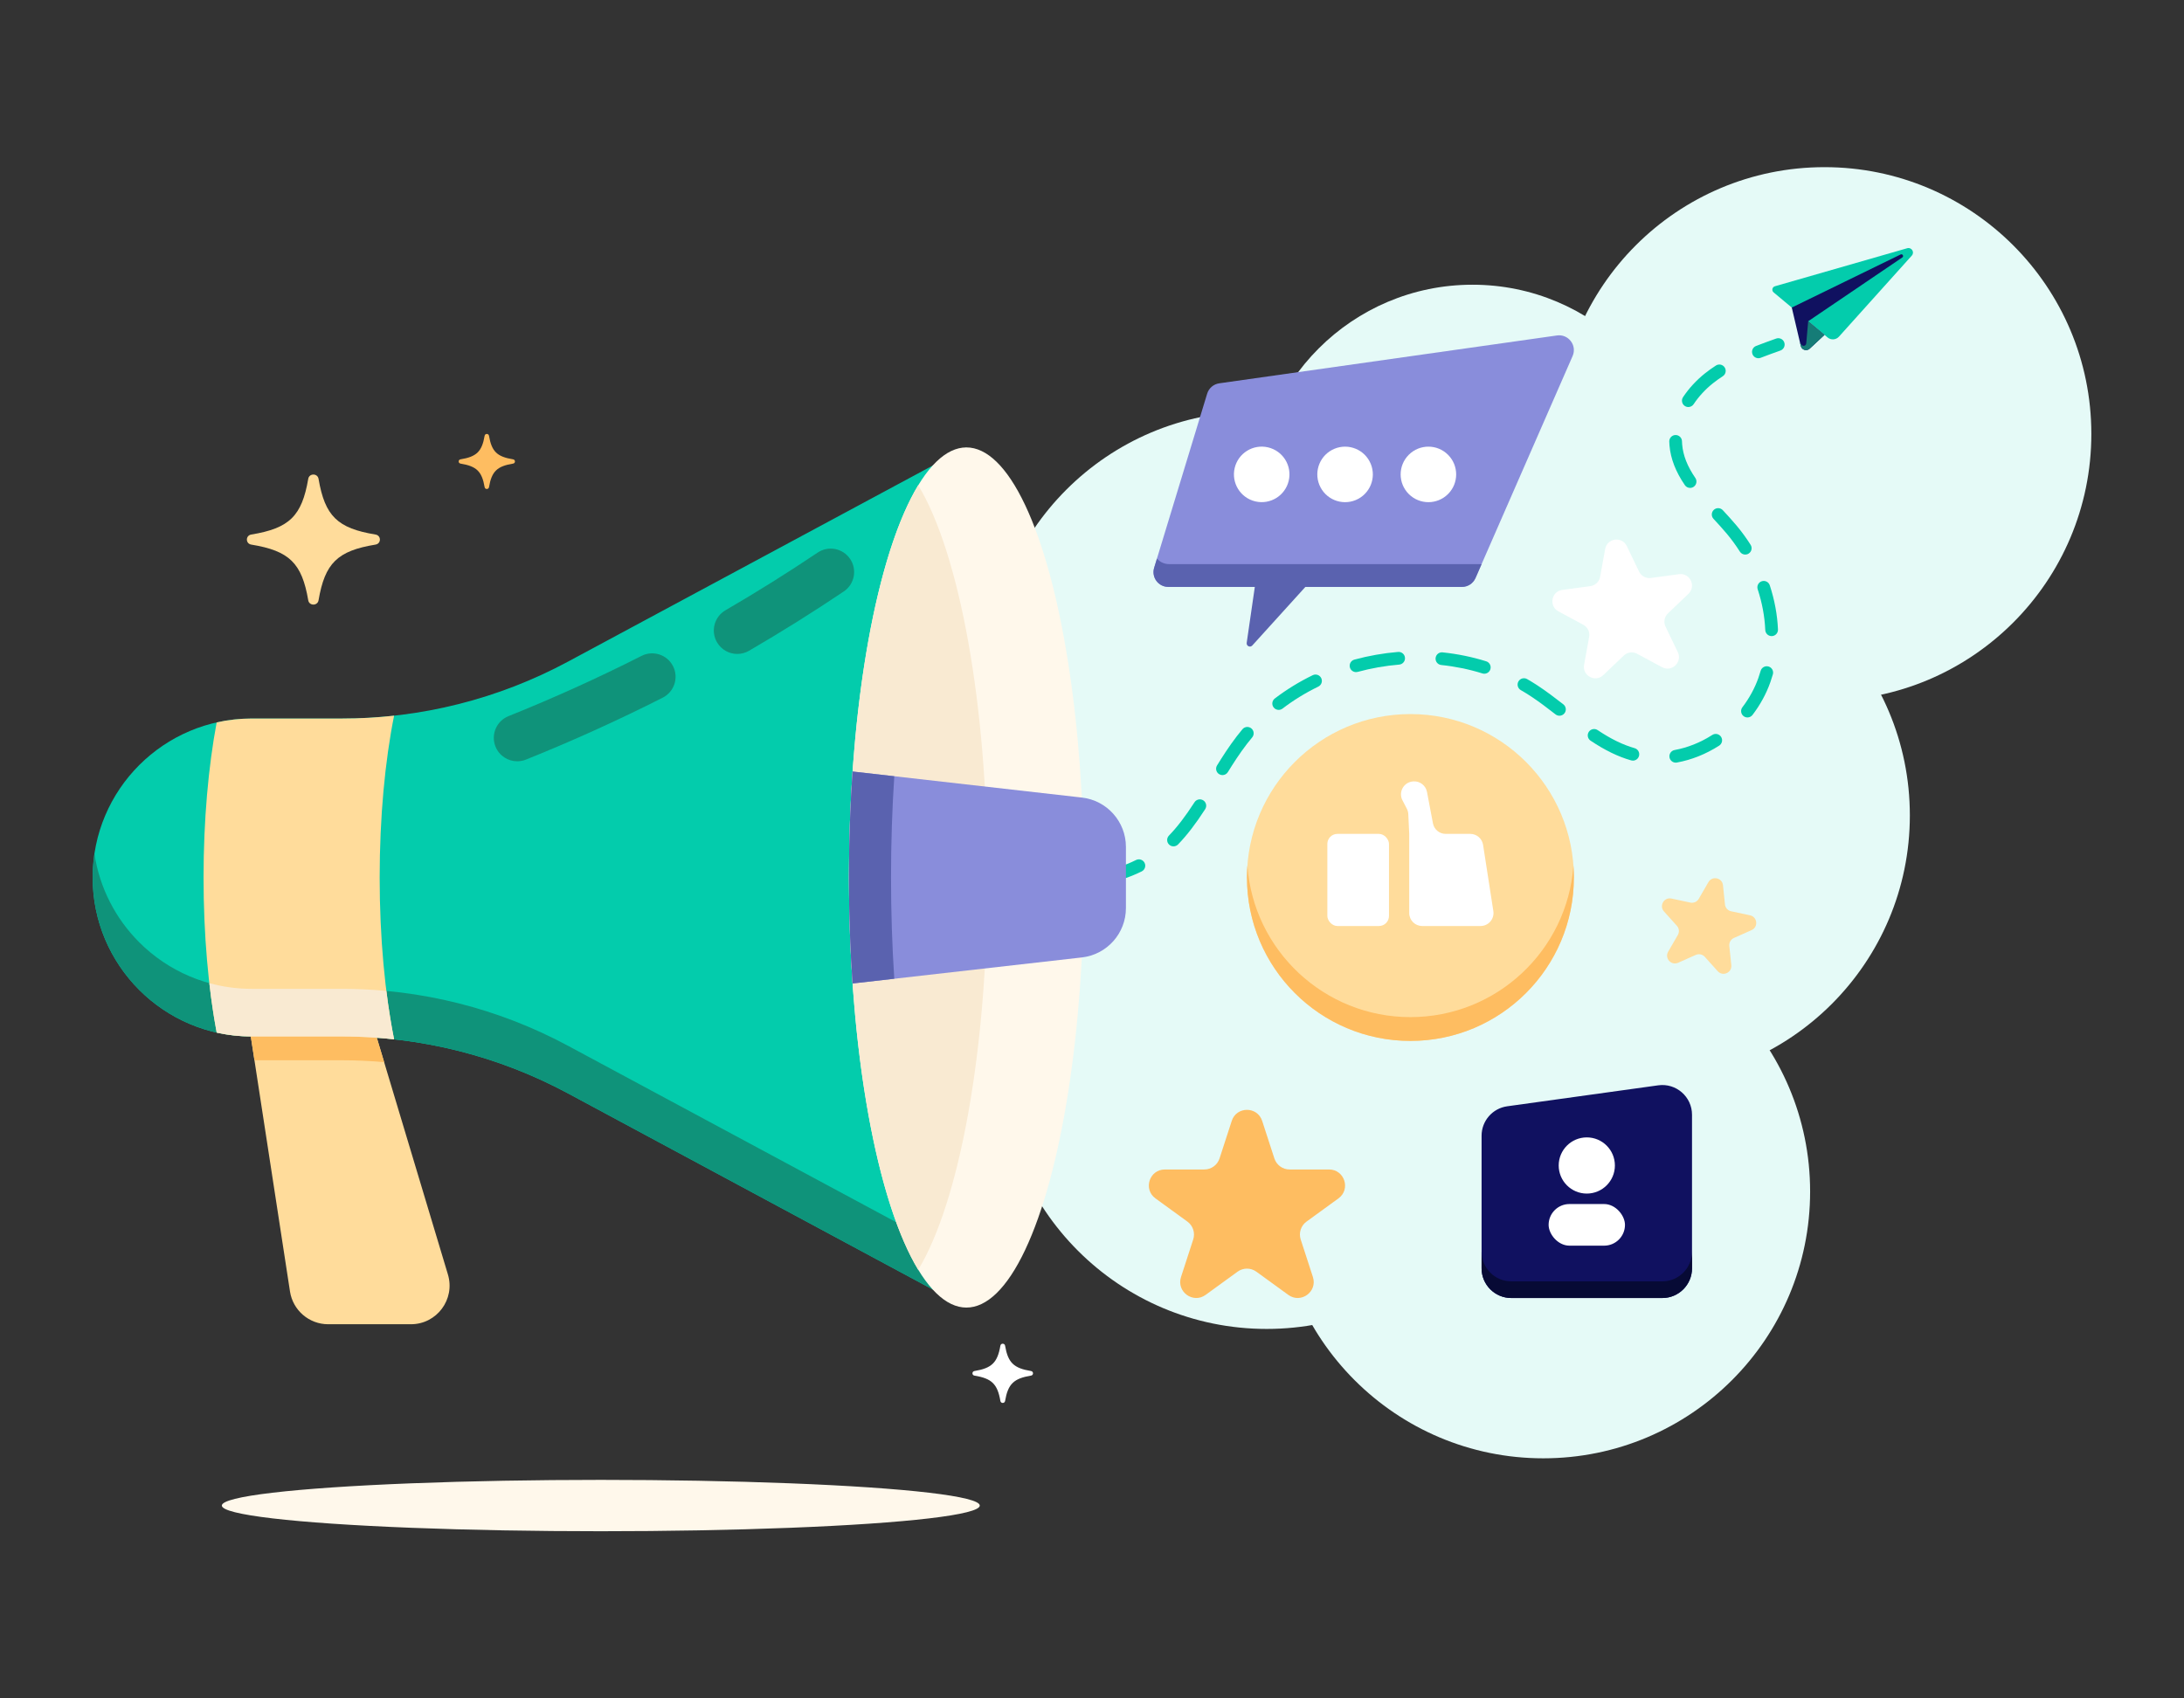 <svg xmlns="http://www.w3.org/2000/svg" id="object" viewBox="0 0 4500 3500"><rect x="0" y="0" width="4500" height="3500" fill="#333333" stroke="none"/><defs><style>      .cls-1 {        fill: #5074ba;      }      .cls-2 {        fill: #157c77;      }      .cls-3 {        fill: #e5faf7;      }      .cls-4 {        fill: #febd61;      }      .cls-5 {        fill: #5a62af;      }      .cls-6 {        fill: #898ddb;      }      .cls-7 {        fill: #fff;      }      .cls-8 {        fill: #0f937a;      }      .cls-9 {        fill: #ffdc9b;      }      .cls-10 {        fill: #fff8eb;      }      .cls-11 {        fill: #03ccac;      }      .cls-12 {        fill: #101160;      }      .cls-13 {        fill: #070a35;      }      .cls-14 {        fill: #f9ead2;      }    </style></defs><g><g><g><circle class="cls-1" cx="2003.41" cy="1825.5" r="395.66"></circle><circle class="cls-3" cx="2585.9" cy="1397.87" r="549.79"></circle><circle class="cls-3" cx="2609.91" cy="2188.84" r="549.79"></circle><circle class="cls-3" cx="3179.85" cy="2455.47" r="549.79"></circle><circle class="cls-3" cx="3385.35" cy="1680.36" r="549.79"></circle><circle class="cls-3" cx="3759.29" cy="894.26" r="549.79"></circle><circle class="cls-3" cx="3034.02" cy="1034.86" r="448.12"></circle></g><g><path class="cls-6" d="M2487.3,811.21l-109.25,358.93c-5.96,19.57,8.69,39.34,29.15,39.34h605.05c12.11,0,23.06-7.17,27.92-18.26l200.1-457.53c9.56-21.86-8.57-45.72-32.19-42.38l-695.9,98.61c-11.73,1.66-21.43,9.97-24.87,21.3Z"></path><path class="cls-5" d="M3052.72,1162.52l-12.55,28.7c-4.85,11.1-15.81,18.27-27.92,18.27h-322.59l-109.39,120.72c-4.41,4.88-12.48,1.08-11.53-5.44l16.75-115.29h-178.29c-20.45,0-35.1-19.77-29.14-39.35l5.79-19.03c5.83,6.88,14.83,11.43,25.24,11.43h642.53c.37,0,.74,0,1.11-.01Z"></path><g><circle class="cls-7" cx="2599.75" cy="977.66" r="57.2" transform="translate(1050.95 3283.25) rotate(-76.72)"></circle><circle class="cls-7" cx="2771.45" cy="977.66" r="57.2" transform="translate(-163.17 1135.01) rotate(-22.5)"></circle><circle class="cls-7" cx="2943.14" cy="977.66" r="57.2" transform="translate(170.72 2367.46) rotate(-45)"></circle></g></g><g><circle class="cls-9" cx="2906.08" cy="1808.33" r="336.79"></circle><path class="cls-4" d="M3242.86,1808.32c0,186-150.78,336.79-336.79,336.79s-336.79-150.78-336.79-336.79c0-8.25.3-16.42.88-24.53,12.56,174.55,158.15,312.26,335.9,312.26s323.34-137.71,335.91-312.26c.58,8.1.88,16.28.88,24.53Z"></path><g><rect class="cls-7" x="2734.91" y="1718.45" width="127.02" height="189.85" rx="20.72" ry="20.72"></rect><path class="cls-7" d="M2930.31,1908.3h120.27c16.36,0,28.87-14.6,26.37-30.77l-21.16-136.49c-2.02-13-13.21-22.59-26.37-22.59h-50.7c-12.82,0-23.82-9.11-26.21-21.71-4.1-21.6-8.19-43.19-12.29-64.79-2.51-13.23-14.49-22.52-27.93-21.65-.22.01-.43.03-.65.04-19.24,1.24-30.85,21.85-21.95,38.95,3.01,5.78,6.02,11.56,9.03,17.35,1.79,3.43,2.81,7.21,2.99,11.07.64,13.58,1.28,27.16,1.92,40.74v163.17c0,14.73,11.94,26.68,26.68,26.68Z"></path></g></g><path class="cls-4" d="M2600.63,2309.91l25.14,77.36c4.41,13.57,17.06,22.77,31.33,22.77h81.34c31.92,0,45.19,40.84,19.37,59.6l-65.81,47.81c-11.55,8.39-16.38,23.26-11.97,36.83l25.14,77.36c9.86,30.35-24.88,55.59-50.7,36.83l-65.81-47.81c-11.55-8.39-27.18-8.39-38.73,0l-65.81,47.81c-25.82,18.76-60.56-6.48-50.7-36.83l25.14-77.36c4.41-13.57-.42-28.45-11.97-36.83l-65.81-47.81c-25.82-18.76-12.55-59.6,19.37-59.6h81.34c14.27,0,26.92-9.19,31.33-22.77l25.14-77.36c9.86-30.35,52.8-30.35,62.67,0Z"></path><path class="cls-9" d="M3550.09,1824.24l4.13,39.61c.73,6.95,5.84,12.64,12.68,14.1l38.95,8.31c15.28,3.26,17.46,24.17,3.18,30.52l-36.39,16.17c-6.39,2.84-10.22,9.46-9.49,16.41l4.13,39.61c1.62,15.54-17.59,24.08-28.04,12.46l-26.63-29.61c-4.67-5.2-12.16-6.79-18.54-3.96l-36.39,16.17c-14.28,6.35-28.34-9.29-20.51-22.82l19.94-34.47c3.5-6.05,2.7-13.66-1.97-18.86l-26.63-29.61c-10.45-11.62.08-29.82,15.36-26.56l38.95,8.31c6.83,1.46,13.83-1.65,17.33-7.7l19.94-34.47c7.82-13.53,28.38-9.14,30.01,6.4Z"></path><path class="cls-7" d="M3351.92,1125.32l25.27,52.56c4.43,9.22,14.3,14.54,24.44,13.18l57.8-7.79c22.68-3.06,36.02,24.69,19.47,40.49l-42.18,40.27c-7.4,7.07-9.41,18.1-4.98,27.32l25.27,52.56c9.91,20.62-12.35,41.88-32.5,31.03l-51.34-27.67c-9.01-4.86-20.12-3.36-27.52,3.71l-42.18,40.27c-16.55,15.8-43.65,1.19-39.55-21.32l10.45-57.37c1.83-10.07-3.02-20.17-12.03-25.03l-51.34-27.67c-20.14-10.86-14.62-41.15,8.05-44.2l57.8-7.79c10.14-1.37,18.25-9.11,20.08-19.18l10.45-57.37c4.1-22.51,34.61-26.62,44.53-6Z"></path><g><path class="cls-12" d="M3425.07,2674.91h-311.14c-33.81,0-61.21-27.41-61.21-61.21v-273.26c0-30.55,22.53-56.43,52.8-60.63l311.14-43.2c36.8-5.11,69.63,23.48,69.63,60.63v316.45c0,33.81-27.41,61.21-61.21,61.21Z"></path><path class="cls-13" d="M3486.28,2579.37v34.34c0,33.81-27.41,61.22-61.21,61.22h-311.14c-33.81,0-61.22-27.41-61.22-61.22v-34.34c0,33.81,27.41,61.21,61.22,61.21h311.14c33.8,0,61.21-27.39,61.21-61.21Z"></path><g><circle class="cls-7" cx="3269.5" cy="2401.8" r="57.89"></circle><rect class="cls-7" x="3190.84" y="2481.26" width="157.32" height="85.77" rx="42.89" ry="42.89"></rect></g></g></g><g><g><path class="cls-11" d="M2000.99,1768.05c-12.71-3.51-26.36-7.43-41.71-12-6.94-2.06-14.23,1.89-16.29,8.82-2.06,6.93,1.89,14.22,8.82,16.29,15.52,4.61,29.32,8.58,42.2,12.14,1.17.32,2.34.48,3.49.48,5.74,0,11.02-3.81,12.62-9.61,1.93-6.97-2.17-14.19-9.14-16.11Z"></path><path class="cls-11" d="M2479.3,1649.37c-6.07-3.92-14.18-2.17-18.11,3.91-18.71,29-35.45,50.84-52.68,68.7-5.02,5.21-4.87,13.5.34,18.52,2.54,2.45,5.82,3.67,9.09,3.67s6.86-1.34,9.43-4.01c18.44-19.12,36.18-42.22,55.84-72.69,3.92-6.08,2.17-14.18-3.91-18.11Z"></path><path class="cls-11" d="M2578.47,1501.17c-5.53-4.66-13.79-3.96-18.46,1.57-4.04,4.79-8,9.71-11.79,14.65-16.15,21.05-30.16,43.1-40.56,59.96-3.8,6.16-1.88,14.23,4.27,18.02,2.14,1.32,4.52,1.95,6.86,1.95,4.39,0,8.68-2.21,11.16-6.22,10.07-16.33,23.61-37.66,39.05-57.77,3.54-4.61,7.25-9.22,11.03-13.7,4.66-5.53,3.96-13.79-1.57-18.46Z"></path><path class="cls-11" d="M2704.82,1391.4c-27.87,13.54-54.17,29.7-78.16,48.02-5.75,4.39-6.85,12.61-2.46,18.36,2.58,3.37,6.48,5.15,10.42,5.15,2.77,0,5.57-.88,7.94-2.69,22.6-17.27,47.4-32.5,73.7-45.28,6.51-3.16,9.22-11,6.06-17.5-3.16-6.51-11-9.22-17.5-6.06Z"></path><path class="cls-11" d="M3471.49,836.63c2.23,1.48,4.74,2.18,7.22,2.18,4.24,0,8.41-2.06,10.93-5.86,10.46-15.79,24.16-30.65,39.61-42.97,6.35-5.07,13.24-10,20.47-14.67,6.08-3.92,7.83-12.03,3.91-18.11-3.92-6.08-12.03-7.83-18.11-3.91-7.96,5.14-15.57,10.59-22.61,16.2-17.56,14.01-33.16,30.95-45.12,48.98-4,6.03-2.35,14.16,3.68,18.15Z"></path><path class="cls-11" d="M3629.98,1197.82c-6.87,2.26-10.62,9.66-8.36,16.53,9.15,27.87,14.4,56.13,15.61,83.98.31,7.03,6.1,12.53,13.08,12.53.19,0,.39,0,.58-.01,7.23-.31,12.83-6.43,12.52-13.65-1.31-30.24-7-60.87-16.89-91.02-2.26-6.87-9.65-10.62-16.53-8.36Z"></path><path class="cls-11" d="M2340.77,1772.28c-24.26,12.14-51.52,20.57-81.02,25.08-7.15,1.09-12.06,7.77-10.97,14.92.99,6.48,6.57,11.12,12.93,11.12.66,0,1.33-.05,1.99-.15,32.21-4.92,62.08-14.19,88.79-27.54,6.47-3.24,9.09-11.1,5.85-17.57-3.24-6.47-11.11-9.09-17.57-5.86Z"></path><path class="cls-11" d="M2173.5,1800.45c-26.88-1.7-55.23-5.54-86.69-11.74-7.1-1.4-13.99,3.22-15.39,10.31-1.4,7.1,3.22,13.99,10.31,15.39,32.6,6.43,62.08,10.42,90.12,12.19.28.02.56.03.84.03,6.86,0,12.62-5.34,13.06-12.27.46-7.22-5.03-13.44-12.25-13.9Z"></path><path class="cls-11" d="M2880.76,1343.49c-30.4,2.52-60.74,7.85-90.16,15.83-6.98,1.89-11.11,9.09-9.21,16.07,1.58,5.83,6.87,9.67,12.63,9.67,1.14,0,2.29-.15,3.44-.46,27.89-7.57,56.64-12.62,85.46-15.01,7.21-.6,12.57-6.93,11.97-14.14-.6-7.21-6.93-12.57-14.14-11.97Z"></path><path class="cls-11" d="M3602.99,1140.83c6.11-3.87,7.93-11.96,4.05-18.07-8.8-13.9-18.57-27.28-29.03-39.77-9.37-11.19-19.5-22.19-28.27-31.62-4.92-5.3-13.21-5.6-18.51-.68-5.3,4.92-5.6,13.21-.68,18.51,8.54,9.19,18.4,19.89,27.37,30.6,9.72,11.61,18.8,24.05,26.99,36.98,2.49,3.94,6.74,6.09,11.08,6.09,2.4,0,4.82-.66,7-2.04Z"></path><path class="cls-11" d="M3062.21,1362.8c-28.81-9.01-59.05-15.2-89.86-18.42-7.21-.76-13.63,4.48-14.39,11.67-.75,7.19,4.47,13.63,11.67,14.38,29.09,3.03,57.61,8.87,84.76,17.36,1.3.41,2.62.6,3.91.6,5.58,0,10.75-3.59,12.5-9.19,2.16-6.9-1.69-14.25-8.59-16.41Z"></path><path class="cls-11" d="M3528.12,1514.53c-24.61,15.72-50.74,26.18-77.67,31.1-7.12,1.3-11.83,8.12-10.53,15.24,1.15,6.32,6.66,10.75,12.87,10.75.78,0,1.57-.07,2.37-.22,30.29-5.53,59.58-17.23,87.07-34.79,6.1-3.89,7.88-11.99,3.99-18.09-3.89-6.1-11.99-7.88-18.09-3.99Z"></path><path class="cls-11" d="M3643.87,1373.49c-6.96-1.98-14.2,2.05-16.18,9.01-1.4,4.9-2.96,9.81-4.66,14.6-7.53,21.28-18.6,41.59-32.92,60.37-4.38,5.75-3.27,13.97,2.48,18.36,2.37,1.81,5.16,2.68,7.93,2.68,3.95,0,7.85-1.78,10.43-5.16,15.97-20.95,28.34-43.67,36.78-67.51,1.88-5.31,3.61-10.75,5.16-16.17,1.98-6.96-2.05-14.2-9.01-16.18Z"></path><path class="cls-11" d="M3221.21,1451.54c-16.71-13.05-34.74-26.8-53.31-39-6.94-4.56-14.13-8.97-21.38-13.12-6.28-3.59-14.28-1.41-17.87,4.87-3.59,6.28-1.41,14.28,4.87,17.87,6.78,3.88,13.52,8.01,20.01,12.27,17.78,11.68,35.29,25.04,51.57,37.75,2.39,1.87,5.23,2.77,8.05,2.77,3.9,0,7.75-1.73,10.33-5.04,4.45-5.7,3.44-13.93-2.26-18.38Z"></path><path class="cls-11" d="M3368.03,1541.79c-24.38-6.96-48.6-18.79-76.22-37.22-6.01-4.02-14.15-2.39-18.16,3.62-4.02,6.02-2.39,14.15,3.62,18.17,29.95,19.99,56.5,32.89,83.57,40.62,1.2.34,2.41.51,3.6.51,5.7,0,10.95-3.75,12.59-9.51,1.99-6.96-2.04-14.2-9-16.19Z"></path><path class="cls-11" d="M3471.52,999.75c2.54,3.71,6.64,5.7,10.82,5.7,2.55,0,5.12-.74,7.38-2.29,5.97-4.08,7.5-12.23,3.42-18.21-16.51-24.13-25.14-46.05-27.15-68.97-.19-2.2-.32-4.47-.38-6.74-.19-7.23-6.19-12.9-13.43-12.76-7.23.19-12.94,6.2-12.75,13.43.07,2.8.23,5.62.47,8.36,2.39,27.2,12.74,53.85,31.62,81.46Z"></path><path class="cls-11" d="M3676.37,705.63c-2.43-6.81-9.93-10.36-16.74-7.92-14.71,5.26-27.97,10.04-41.29,15.19-6.75,2.61-10.1,10.19-7.49,16.94,2.01,5.19,6.96,8.38,12.22,8.38,1.57,0,3.17-.28,4.72-.89,13.02-5.04,26.12-9.75,40.66-14.95,6.81-2.44,10.36-9.93,7.92-16.74Z"></path></g><g><path class="cls-11" d="M3929.7,511.54l-272.59,78.38c-5.63,1.62-7.17,8.88-2.67,12.64l111.21,92.88c6.98,5.83,17.32,5.09,23.4-1.67l150.13-167.07c6.24-6.95-.51-17.73-9.49-15.15Z"></path><path class="cls-12" d="M3920.53,529.68c-.24.31-.54.61-.93.87l-193.93,131.48v.02l33.62,28.08-30.51,28.39c-6.24,5.8-16.41,2.7-18.36-5.59-6.19-26.38-12.38-52.75-18.56-79.12l224.2-109.37c3.55-1.73,6.51,2.55,4.47,5.24Z"></path><path class="cls-2" d="M3711.56,710.04l-2.86-4.46c.58,2.45,1.15,4.9,1.73,7.36,1.95,8.29,12.12,11.39,18.36,5.59l30.51-28.39-33.62-28.08-4.01,45.53c-.25,2.81-2.53,5.18-5.34,5.12-.25,0-.49-.03-.74-.06-2.46-.38-3.79-2.26-4.02-2.61Z"></path></g></g><g><path class="cls-9" d="M499.96,2026.73l97.55,634.72c5.97,38.84,39.39,67.52,78.68,67.52h170.5c53.34,0,91.58-51.42,76.24-102.5l-196.09-652.94-226.88,53.21Z"></path><path class="cls-11" d="M1991.23,922.04l-821.1,441.52c-143.06,76.93-302.97,117.19-465.4,117.19h-186.23c-180.92,0-327.58,146.66-327.58,327.58h0c0,180.92,146.66,327.58,327.58,327.58h186.23c162.44,0,322.34,40.27,465.4,117.19l821.1,441.52V922.04Z"></path><path class="cls-8" d="M1991.23,2596.52v98.11l-821.1-441.52c-143.06-76.92-302.96-117.19-465.4-117.19h-186.24c-90.45,0-172.35-36.66-231.62-95.95-59.29-59.27-95.95-141.18-95.95-231.63,0-16.66,1.25-33.04,3.65-49.06,10.63,70.83,43.95,134.23,92.3,182.58,59.27,59.29,141.18,95.95,231.62,95.95h186.24c162.44,0,322.34,40.27,465.4,117.19l821.1,441.52Z"></path><path class="cls-4" d="M524.28,2184.97h180.45c29.03,0,57.98,1.31,86.78,3.87l-64.66-215.31-226.88,53.21,24.32,158.24Z"></path><path class="cls-9" d="M782.28,1808.33c0,124.71,11.01,239.98,29.69,333.46-35.53-3.9-71.33-5.88-107.25-5.88h-186.24c-24.75,0-48.87-2.74-72.05-7.96-17.05-90.91-27.03-201-27.03-319.62s9.98-228.7,27.03-319.61c23.18-5.22,47.3-7.96,72.05-7.96h186.24c35.93,0,71.72-1.97,107.25-5.88-18.68,93.48-29.69,208.75-29.69,333.45Z"></path><path class="cls-14" d="M723.97,2136.13c3.17.06,6.35.13,9.52.22,1.95.06,3.9.13,5.84.2,2.83.1,5.66.2,8.49.33,2.1.09,4.21.2,6.31.3,2.66.13,5.32.28,7.98.43,2.2.13,4.39.26,6.59.41,2.56.17,5.12.35,7.67.53,2.26.17,4.52.33,6.77.51,2.48.2,4.95.42,7.43.63,2.31.2,4.63.4,6.94.62,2.39.23,4.78.48,7.18.72,2.37.24,4.75.47,7.12.73.06,0,.12.01.17.02-6.19-30.99-11.54-64.4-15.92-99.73-30.29-2.83-60.76-4.26-91.33-4.26h-186.24c-30.2,0-59.44-4.11-87.21-11.76,4.11,36,9.2,70.13,15.16,101.9.32.07.63.14.95.21,2.29.51,4.6,1,6.91,1.46.89.18,1.78.34,2.66.51,1.86.36,3.73.7,5.61,1.02,1.12.19,2.24.38,3.36.56,1.68.27,3.36.53,5.04.77,1.24.18,2.48.35,3.72.52,1.61.21,3.22.41,4.83.6,1.29.15,2.58.3,3.87.44,1.61.17,3.23.32,4.85.47,1.28.12,2.56.24,3.85.34,1.69.13,3.39.24,5.09.35,1.22.08,2.43.17,3.65.23,1.91.1,3.83.17,5.75.24,1.01.04,2.02.09,3.04.12,2.95.08,5.9.12,8.86.12h186.24c4.8,0,9.6.04,14.39.11,1.62.02,3.23.07,4.85.1Z"></path><ellipse class="cls-10" cx="1991.23" cy="1808.33" rx="242" ry="886.3"></ellipse><path class="cls-14" d="M1749.23,1808.33c0,359.83,58.55,669.58,142.67,808.42,84.11-138.85,142.67-448.59,142.67-808.42s-58.55-669.58-142.67-808.42c-84.12,138.85-142.67,448.59-142.67,808.42Z"></path><path class="cls-6" d="M2319.9,1745.32v126.03c0,52.07-39.09,95.85-90.83,101.73h0l-472.42,53.65c-4.84-69.86-7.41-143.03-7.41-218.41s2.57-148.54,7.41-218.41l472.42,53.67h0c51.74,5.88,90.83,49.66,90.83,101.73Z"></path><path class="cls-5" d="M1842.63,1599.69c-4.4,66.91-6.74,136.78-6.74,208.64s2.34,141.73,6.74,208.64l-85.99,9.77c-4.84-69.86-7.41-143.03-7.41-218.41s2.57-148.54,7.41-218.41l85.99,9.77Z"></path><path class="cls-8" d="M1519.11,1347.62c-16.63,0-32.81-8.6-41.77-24.01-13.4-23.04-5.58-52.58,17.47-65.98,64.26-37.36,128.14-77.34,189.88-118.85,22.12-14.87,52.11-8.99,66.98,13.13,14.87,22.12,8.99,52.11-13.13,66.98-63.48,42.67-129.16,83.78-195.22,122.19-7.63,4.44-15.98,6.55-24.21,6.55Z"></path><path class="cls-8" d="M1065.74,1568.85c-19.14,0-37.25-11.46-44.81-30.31-9.92-24.74,2.09-52.84,26.83-62.76,92.79-37.21,185.01-78.99,274.12-124.16,23.78-12.05,52.82-2.55,64.87,21.22,12.05,23.77,2.55,52.82-21.22,64.87-91.61,46.45-186.44,89.39-281.84,127.66-5.89,2.36-11.97,3.48-17.95,3.48Z"></path></g></g><g><ellipse class="cls-10" cx="1237.93" cy="3102.61" rx="780.85" ry="52.92"></ellipse><g><path class="cls-9" d="M517.74,1122.3c78.49,12.87,104.22,38.03,117.38,114.79,2.02,11.76,19.2,11.76,21.21,0,13.16-76.76,38.89-101.92,117.38-114.79,12.03-1.97,12.03-18.77,0-20.75-78.49-12.87-104.22-38.03-117.38-114.79-2.02-11.76-19.2-11.76-21.21,0-13.16,76.76-38.89,101.92-117.38,114.79-12.03,1.97-12.03,18.77,0,20.75Z"></path><path class="cls-7" d="M2007.78,2834.83c35.75,5.86,47.47,17.32,53.46,52.28.92,5.36,8.74,5.36,9.66,0,5.99-34.96,17.71-46.42,53.46-52.28,5.48-.9,5.48-8.55,0-9.45-35.75-5.86-47.47-17.32-53.46-52.28-.92-5.36-8.74-5.36-9.66,0-5.99,34.96-17.71,46.42-53.46,52.28-5.48.9-5.48,8.55,0,9.45Z"></path><path class="cls-4" d="M948.86,955.37c33.23,5.45,44.12,16.1,49.69,48.59.85,4.98,8.13,4.98,8.98,0,5.57-32.49,16.46-43.14,49.69-48.59,5.09-.83,5.09-7.95,0-8.78-33.23-5.45-44.12-16.1-49.69-48.59-.85-4.98-8.13-4.98-8.98,0-5.57,32.49-16.46,43.14-49.69,48.59-5.09.83-5.09,7.95,0,8.78Z"></path></g></g></svg>